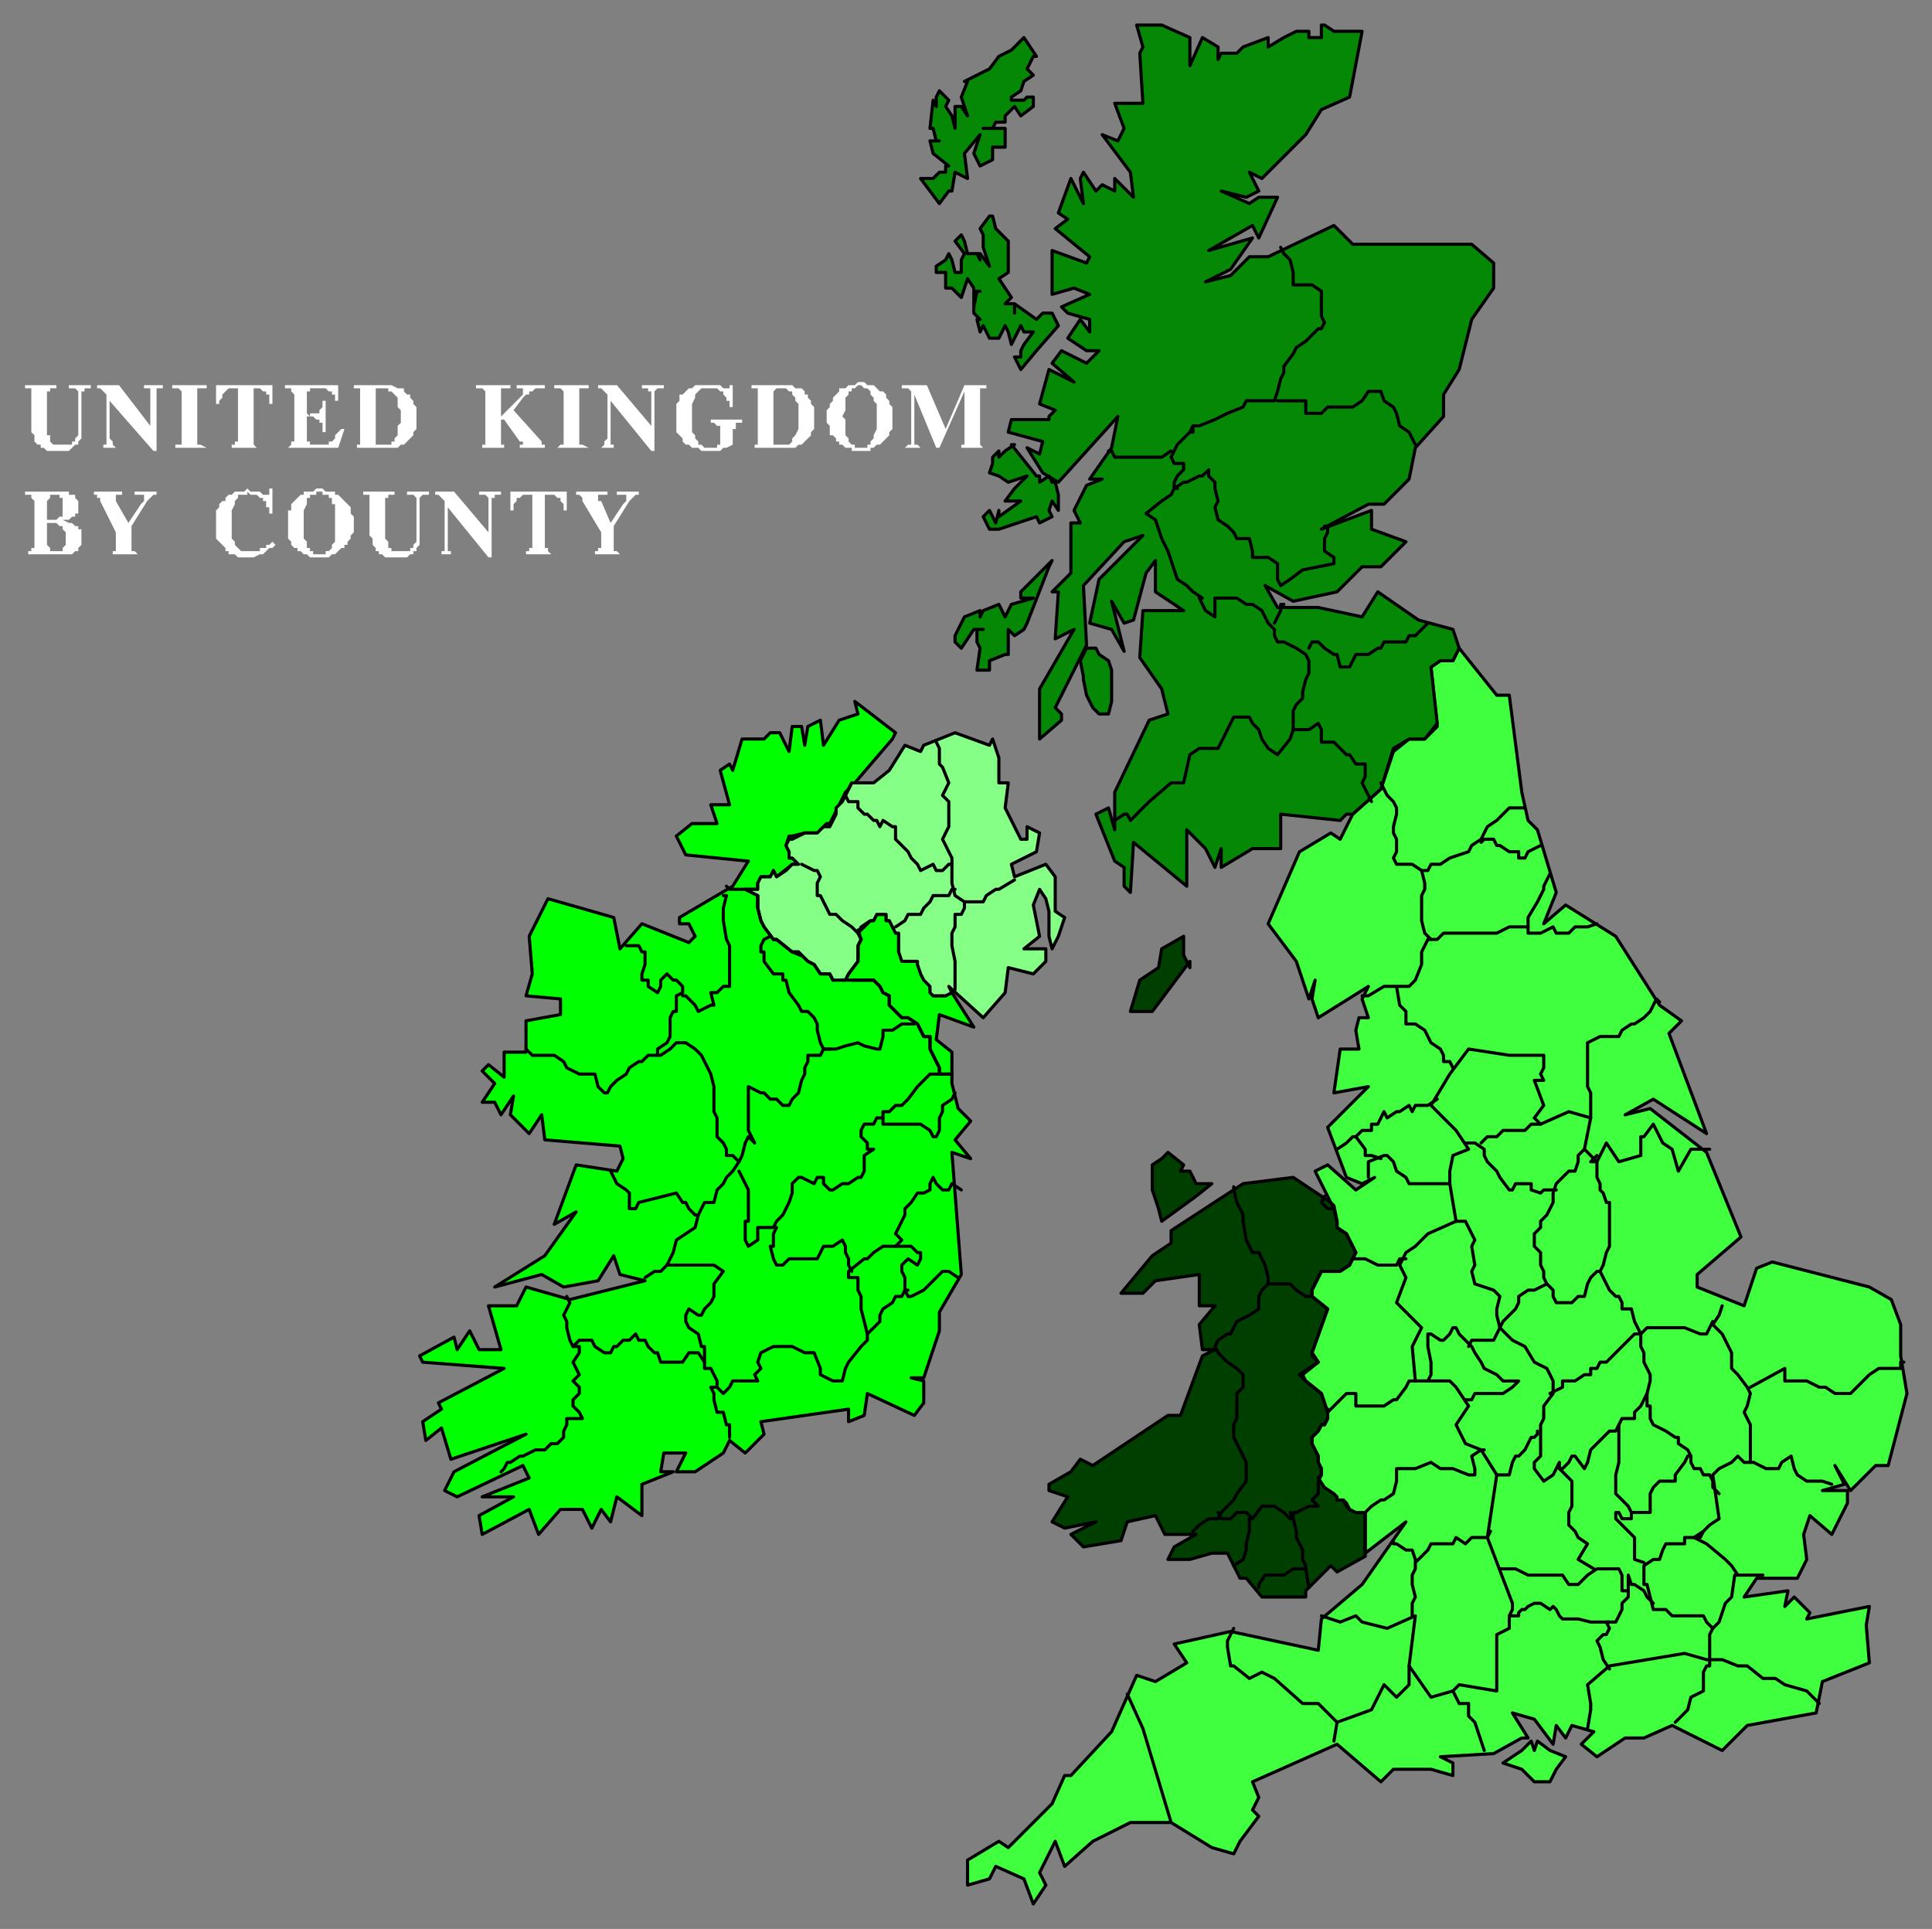 <svg xmlns="http://www.w3.org/2000/svg" fill-rule="evenodd" height="616" preserveAspectRatio="none" stroke-linecap="round" width="617"><rect width="100%" height="100%" fill="#808080" stroke="none"/><style>.pen0{stroke:#000;stroke-width:1;stroke-linejoin:round}.brush1{fill:#003f00}.brush2{fill:#3fff3f}.brush3{fill:#058805}</style><path class="pen0 brush1" d="M436 497v-14h-1 0-2l-2-1-1-1-1-2h-2v-1l-1-1-3-2-2-3 1-1v-2l-1-2v-2l-2-4v-2l2-2 1-2h1l1-2v-2l-2-6-5-4-2-2 6-4-2-2 5-15-5-4h0v-2l2-4 1-2h6l3-2 1-2 1-2-1-2-1-2-1-2-3-2v-2l-1-4-1-2-12-8-16 2-23 15v4l-6 4-10 12h7l4-4 14-2v10h5l-5 6 1 8h4l-4 2-7 19h-4l-24 16-4-2-3 4-7 4v2l6 2-5 8 4 2 10-2-8 4 4 4 12-2 2-6 9-2 3 6h10l-7 4-2 4h7l7-2h5l4 8h2l5 6h14v-2l8-8 2 2 9-5z"/><path class="pen0 brush2" d="m426 385 1 5v2l3 2 1 2 1 2 1 2-1 2-1 2-3 2h-6l-1 2-2 4v2h0l5 4-5 14 2 3-6 4 2 2 5 4 2 6v2l-1 2h-1l-1 2-2 2v2l2 4v2l1 2v2l-1 1 2 3 3 2 1 1v1h2l1 1 1 2 2 1h3v13l13-10-14 20-13 11-1 10-28-6-18 4 4 6-10 6-6-2-8 18-13 14h-2l-4 9-14 14-3-2-10 6v8l7-2 2-4 9 4 3 8 4-6-2-4 5-10 3 8 9-8 12-6h13l13 8 7 2 2-4 6-8-2-2 2-4-2-5 27-12 14 12 4-4h12l7 2v-4l-4-2 17-1 9-5h2l-5-8 7 2 6 8 1-6 3 4 2-4 7 2-4 4 5 4 9-6h6l9-4 16 8 8-8 22-4 2-10 15-6-1-12 1-6-20 4 1-2-5-5-3 3 1-5-14 2 4-6h13l3-6-1-8 2-6 7 6 5-10v-4h-8l7-2-3-6 5 8 8-8h4l6-23-2-12v-10l-3-8-7-4-31-8-5 2-4 12-15-6v-4l14-12-11-27-18-14-8 2 9-5 17 11-12-32 4-4-7-5-14-22-16-10-7 6 4-10-6-20-3-3-2-9-4-31h-4l-12-15-2 4h-4l-3 2 2 19-4 4h-5l-5 4-4 12-9 8-4 8-3-2-10 6-10 23 9 12 4 12 2-6-1 6 2 6 16-10-2 4 2 6h-3l-1 4 1 6h-6l-2 14 11-2-13 13 6 16 5 2 4-2-6 4-9-8-4 2 5 10 1 1z"/><path class="pen0 brush3" d="m466 207-2 4h-4l-3 2 2 18-4 5h-5l-5 3-4 13-9 8h-2l-2 2-19-2v11h-9l-10 6v-6l-2 6-3-6-6-6v18l-17-14-1 16-2-2v-6l-3-2-6-15 4-2 2 7v-12l11-23 6-2-2-8-7-10 1-15h13l-9-6v-10l-3 4-4 15-3 1-4-7 4 16-4-7-7-2 3-14 14-14-6 2-13 14 1 19-10 20 2 2v2l-7 6v-16l11-19-6 3 1-15h-2l6-6v-16h3l-2-4 4-8 5-2h-4l7-10 2-10-19 21-5-3-5-8 4 2 1-4-11-3 1-4h12v-1l2-2-5-2 3-11 8 4-7-6 3-4 8 4 4-4h-4l-6-4 4-6 3 4v-4l-7-2-2-2 9-4-5-2-7 2V80l11 4 1-2-11-9 4-3-3-2 4-11 4 8-1-8 1-2 4 6 2-2 4 2v-4l6 6-1-8-9-12 5 2 2-4-3-8h9l-1-16 1-2-2-7h8l9 4v9l4-9 5 3v4l1-2h5l2-2 8-3v3l5-3 4-2h4v2h4V8h1l3 2h9l-4 21-9 4-5 8-14 14-4-2 3 6-4 2-8-2 9 4 3-2h6l-6 13-2-4-14 8 14-4-7 10-8 4 8-2 6-6h6l21-10 6 6h38l7 6v8l-7 10-4 16-5 8v7l-9 10-2 10-8 8h-5l-15 8 16-6v6l11 4-8 8h-6l-8 8-14 3-9-5 4 7h13l14 3 5-8 13 9 11 3 2 6z"/><path class="pen0" style="fill:#0f0" d="M242 284v-2l1-2h3l1-2 1 2 5-4h2l-2-2h-1v-2l-1-2 1-3h1l4-1h4l3-3h1l5-10 3-3 12-14 1-2-13-10 1 4-6 2-5 8-1-8-4 2-1 6-1-6h-3l-1 8-3-6h-3l-2 2h-7l-3 10-1-2-3 2 3 11h-6l2 6h-8l-5 4 3 6 20 2-5 8-17 10v2h3l2 4-2 2-15-6-7 8-2-10-21-6-6 12 1 12-2 7 11 1v5l-11 2v10h-7v8l-5-4-2 2 4 4-4 6h4l2 4 4-6-1 6 6 6 4-6 1 8 24 2 1 4-2 4-13-2-7 19 7-4-10 14-16 10 15-4 7 4 11-2 5-8 2 6 8 2-24 6-14-4-3 6h-9l4 14h-7l-3-6-4 6-1-4-11 6 1 2 26 2-21 11 1 2-6 4 1 6 5-4 3 10 24-8-23 12-3 6 4 2 21-10 2 4-15 6h10l-11 6 1 6 15-8 3 8 7-8h7l3 6 3-6 3 4 2-8 8 6v-10l10-4h-4l1-6h7l-3 6h6l9-6 2-4 5 4 6-6-1-4 28-4v4l5-2 1-7 15 7 3-4v-7l-4-1h4l5-15v-6l7-12-3-39 6 2-5-6 5-6-4-4-2-8v-10l-5-4 1-8 11 4-7-11-2 1h-4l-1-2v-2l-4-6v-2h-5l-1-2v-6l-3-4h-1v-2h-3l-1 2h-1l-4 4 1 2-1 2v4l-4 6h-4l-1-2h-3l-2-2-2-2-5-2-5-4h-1l-5-10v-4l-4-2h4z"/><path class="pen0" style="fill:#85ff85" d="m238 284 4 2v4l1 4 1 2 3 4h1l5 4h2l3 3 2 1 2 3h3l1 2h4l1-2 3-4v-5l1-2-1-2 1-2 3-2h1l1-2h3v2h1l1 2 1 2h1v6l1 3h5v1l1 3 1 2 2 2v2l1 1h4l2-1h0l-1-2 11 10 7-8 1-8 8 2 4-4v-4h-7l5-4-2-10 2-5 2 3 1 4v8l1 4 2-4 2-6-3-2v-11l-3-4-10 4-1-4 8-4 1-6-4-2v4h-2l-5-10 1-8h-3v-8l-2-6-1 2-11-4-10 4-1 2-5-2-5 8-5 4h-7l-1 2-1 2-1 2-2 2v2l-1 2-1 2h-2l-2 2h-4l-4 2h-1l-1 2 1 2v2h1l2 2h0-2l-2 2-3 2-1-2-1 2h-3l-1 2v2h-4z"/><path class="pen0 brush1" d="m371 390 11-8 5-4h-5l-2-4h-3l1-2-5-4-2 2-3 2v8l2 6 1 4z"/><path class="pen0 brush2" d="m480 563 6-4 3-3 1 3 1-3 4 3 5 2-3 4-2 4h-5l-4-4-6-2z"/><path class="pen0 brush1" d="m380 309-2-4v-6l-7 4-1 6-6 4-3 10h7l3-4 9-12v2z"/><path class="pen0 brush3" d="m347 207-2 4 1 5v1l1 5 2 4 2 2h3l1-4v-10l-1-3-3-2-1-2h-3zm-23-65-3 2-2 2v-2l-2 2v2l-1 3 3 1 3 2 6-2-4 4-3 4h5l-7 5v-2l-1 4-1-2-1-2-2 2 2 4h3l12-4 1 2 4-2-1-2 1-3 2 3v-5l-1-4h-1l-1-2-3 2v-2h-1l-8-10h1zm12 37-10 10v2h4l-7 2-2 4-2-4-5 2-1 2v-2l-5 2-3 6v2l2 2 4-6h3-2v4l1 2-1 7h4v-3l5-2h1v-8l2 2 3-2 1-2 7-18 1-2zm0-79h-3l-2 2-7-5v3-3h-3l2-2-2-3-2-3 3-2V77l-4-4-1-4h-1l-3 4 1 2v4l2 6-3-4h-1l1 2-1-2h-3l-1-4-1-2-2 2 3 4-1 2v4h-2l-1-4-1-2-1 2-3 2v2h3v5h2l3 3 1-3 1-3 2 3v1h2-1l-1 5v-5h0v7l2 2h-1l1 4 1-2 2 4h3l2-4 1 2 1 4 3-6 1 2h3l-3 4-1 2v2h-2l2 4 5-6 7-8-2-4h0-3 3zm-9-88-4 4-4 2-3 4-8 4h1l-2 5 2 6-2-3h-2v7l-1-4-2-3 1-2-3-3-1 2v3l-1-2-1 9h1l1 4h1-3l1 4 5 4h-1v2h-2l-2 2h-4l6 8 3-4h1l1-6 4 2-1-8 5-6-2 6 2 4 4-2v-4h4v-6h-7 3l1-2h3v-2l3-3 2 3 4-3v-3h-2l-1 1h-4v-1l3-2 1-3 3-2-2-2 2-4h1l-4-6z"/><path class="pen0" fill="none" d="m374 582-9-30-5-11m66 15 1-6-6-6h-5l-9-8-4-2-4 2-5-4h-1l-1-6v-2l2-4m33 30 11-4 4-8 4 4 4-4v-6l2-16-9 4-8-2-2-2-5 2-6-2"/><path class="pen0" fill="none" d="m450 532 7 10 7-2 2 4h3v4l2 2 3 9m-10-19 2-2 12 2v-18l4-2v-4l1-2v-2l-8-21 3-20-5-8-5-2-3-6 4-6-4-6-2-2h-11l-1-11 3-6-8-8 3-8-2-4 2-4 3-2 4-4 9-4-2-12v-4l1-5 5-2-4-6-4-4-4-4 6-10 6-8 13 2h11v4l-1 2 1 2h-3l3 8-3 4 2 2 9-4 7 2-2 10 4 4 3-6 4 6 7-2v-6h1l3-4 3 6 3 2 2 7 4-7h6-1m-38 185 1-6v-2l-1-6 7-6 24-4 7 2h5l5 2h3l5 4h4l3 2 7 2 4 4"/><path class="pen0" fill="none" d="m535 550 4-4 1-4 4-2v-6l1-2h1v-10l1-2 2-2 2-6 2-2 1-7h9m-4-36v-12l-2-4 1-2 1-4-1-2-3-4-2-2v-5l-3-6-3-3 2-3 1-3m9 26 11-6v4h7l4 2h2l3 2h5l2-2 2-2 2-2 3-2h7v-2h1"/><path class="pen0" fill="none" d="m555 503-2-3-2-2-6-5-4-2 3-2 2-2 3-2-2-14 2-2 4-2 2-2 2 2h3l4 2h4l1-2 3-2 1 4 1 2 3 2h5l3 1"/><path class="pen0" fill="none" d="m547 520-2-2-1-2h-10l-2-2h-4l-2-8h-1v-6l3-2h2l1-3 1-2h6v-2h5l1-2"/><path class="pen0" fill="none" d="m514 533-2-3-1-4-1-2 2-2h1l1-2-1-2h3l2-4v-2l2-2v-7l1 3h1l3 2 1 2 2 2"/><path class="pen0" fill="none" d="M479 501h5l4 2h11l2 3h3l3-3 3-2h7l1 2v5h2m-69 8v-4l1-2-1-4v-3l1-2v-3l-1-3h-2l-3-2h-1v-1m7 7 4-4 1-2h7l1-2 3 2 2-2h5l1-2m-95 0 2-2 3-2h3l1-2 4-4 1-2 3-4v-6l-3-6-1-2v-4l1-2v-8l2-2v-4l-2-2-3-2-3-3-1-2 1-2 3-2h1l2-4 4-2 3-2v-4l1-2 2-2v-2l-1-4-1-2-1-2h-2l-1-2-1-2-1-6v-2l-2-4-1-4v-1h0m11 31h7l2 2 3 2h2v-2l2-4 1-2h6l3-2 1-2 1-2-1-2-1-2-1-2-3-2v-2l-1-4h-2l-2-2 1-2"/><path class="pen0" fill="none" d="M432 402h4l4 2h6l1-2h2m-60 81 1 2h3l2-2h3l2 2 3-4h4l3 2 2 2h1v-2h1l4-2h3l-2-2 2-2v-4l1-2v-2l-1-2v-2l-2-4v-2l2-2 1-2h1l1-2v-2l-2-6-5-4-1-2 5-4-2-3 5-14-5-4m-25 86 3-2 1-3v-2l1-4v-4m3 22v-1l2-3h6l3-2h4l1 6v-1"/><path class="pen0" fill="none" d="M417 501v-1l-1-2v-3l-2-4v-2l-1-4-1-2m24 13v-13l2-2 3-2h1l3-2 1-4v-4h6l5-2 3 2h4l5 2h2v-2l-1-4 3-2h1m-22-22h-2l-1 2-3 4h-1l-3 2h-9v-4h-3l-2 2-2 2-2 2v-1m85 51-5-3 3-5-3-2-1-2-2-2v-4l1-2v-8l-4-4v-2l-1 2-1 2-3 2-3-4v-2l2-2v-10l1-2v-4l3-4v-4l-2-4-4-2-3-5-4-2-4-4-1-4v-2l1-4-2-2-6-2-1-4 1-2-1-6 1-2-2-4-1-2h-3"/><path class="pen0" fill="none" d="M478 471h4l1-4 1-2h1l2-2 2-4h1l1-1v-1m-35-16 1-2v-4l-1-5v-4h1l3 2h1l2-2 1-2h1l1 2 2 2 2 2 1 2 2 3 1 2 4 2 2 2h5l-2 2-3 2h-9l-1 2h-2"/><path class="pen0" fill="none" d="m469 430 1-2h7l2-4 1-2 2-2 2-2 1-2v-2l3-2h2l4-2 2 2v2l1 2h5l2-2h2l1-4 1-2 2-2h1l1-2 1-4 1-2v-14h-1l-1-3-1-1v-2l-1-2v-5h-2l2-2m-15 76 4-2v-2h4l3-2h2v-2h2l1-2h2l3-3 2-2 2-2 2-2h2l2-2h12l5 2h2l2-4m-22 77-3-1v-7l-2-2-2-2-2-2v-2h1l1 2h3v-2h6v-6l1-2 2-2h5v-2l3-4 1-2h1v2l1 2h2l1 2h2l1 2v2l2 2"/><path class="pen0" fill="none" d="M498 469h1l2-2 1-2h1l3 4 1-2 1-4 2-2 2-2 2-2h2l1-2 1-2h4v-2l2-2 1-2 1-2 1-4v-2l-1-2-1-2v-3l-1-2v-4l-2-4-1-4h-3v-2l-1-2h-1l-2-2-1-2-1-2-1-2"/><path class="pen0" fill="none" d="m521 483-1-2-4-4v-6l1-4v-12m23 10h0l-1-2-3-2v-2h-1l-3-2-4-2-1-2v-4h-1v-4m-32-35-1-2v-2l-1-2v-4l-2-2v-4l2-2v-2l2-2 2-4v-3l1-3 2-2 2-2h2l1-3v-2l2-2"/><path class="pen0" fill="none" d="M468 365h3l3 2v2l1 2 3 3 1 2 3 4h1l1-2h5v2l3 1 1-1h4m-24-15 2-2h3l2-2h7l2-2h3m16-2v-8l-1-2v-14l4-2h6l1-2 3-2h1l3-2 2-2 2-4 1 1m-93 56v-5l5-2h1l2 2 1 3 3 2 1 2h13v-2m-36-9h0l3-2 2-2h1l2-2h3v-2h2l1-2 1-2 1 2 3-2h1l3-2 1 2 1-2h4l3-2"/><path class="pen0" fill="none" d="m433 363 3 4v2h2l3 1m23-29-1-2h-2v-2l-1-2-3-2-1-2-1-2-3-2h-3v-4l-2-2-1-6h4l2-2 2-5v-4l1-2 1-2h3l2-2h17l4-2h6v2h4l4-2 1 2h4l2-2h4l3-1m-75 23h2l5-3h4"/><path class="pen0" fill="none" d="m457 300-2-2-1-4v-8l1-2v-2l-1-4-3-2h-5l-1-2 1-2v-4l-1-2v-2l1-4v-2l-1-2-2-2-1-2-1-2m13 28h2l1-2h3l3-2 6-2 1-2 3-2 1-2 1-2 3-2 2-2 2-2h5"/><path class="pen0" fill="none" d="m473 269 1-1h3l1 2h1l3 2h3v2h2l1-2 4-2m-54-14-1-2-1-2-1-2 1-2v-4h-3l-2-3h-1l-4-4h-4v-4l-1-2-3 2h-5v-6l1-2 2-2v-2l1-4 1-2v-4l-1-2-3-2-4-2h-2l-1-2v-2l-2-2-1-2-1-2-3-2h-2l-3-2h-7v6l-3-2-1-2-1-2h1l-3-2-2-2-3-2-1-3-2-6-2-4-2-6-3-2 5-4 3-2 1-2v-2l1-2 2-2v-2h-3l-1-2 2-4 4-4 1-2-1 2h1v-2h2l5-2 4-2 5-2 1-2h9l1-3 1-4 1-2v-2l3-4 1-2 3-2 2-2 2-2h1l1-2-1-2v-8l-3-2h-6v-4l-1-4-2-2-1-2"/><path class="pen0" fill="none" d="m356 262 3-2h1l1 2 6-6 7-6h4l2-9 3-2h6l4-8 1-2h5l1 2 2 2 1 3 2 3 3 2 4-5 1-3h1m4-26 1-2h2l2 2 3 2h1l1 4h3l2-4h4l3-2h1l1-2h7l1-2h2l2-2 2-2m-49 0 1-2 1-2v-2h1m-1-6 3-2 4-3 10-2v-2l-3-2v-4l1-2v-2h-1m29-26-2-4-3-2-1-4-1-2-3-2-1-3h-4l-2 3-3 2h-8l-2 2h-5v-4h-9m1 59-1-2v-5l-3-2h-5v-2l-1-4h-4l-1-2-2-2-3-2-1-4 1-2-1-4v-2l-2-2v-2l-2 2h-1l-4 2h-1l-3 2h1m-2-12-3 2h-15l-1-2h-1m-30 137-5 3h-1l-3 2-1 2h-6l-3-2-1-4v-8l-1-2-2-4 2-4v-8l-2-2 2-4-2-5-1-1v-5l-1-2"/><path class="pen0" fill="none" d="M304 276h-1l-2 2h-2l-1-2-4 2-1-2-2-2-1-2-2-2-2-2v-4h-1l-3-2-1 2-1-2h-1l-2-2h-1l-2-2v-2h-3l-1-2 1-2 1-2m-34 34h-5l-1-1m24-7 4 2h1l1 2-1 2v4h1l1 2 2 4h2l2 2 3 2 2 2m34-10v2l-1 2h-2v4l-1 2v4l1 5v9m0-32h-1l-1 2h-5l-1 2-2 2-1 2h-4l-1 2-3 2m-14 17h7l2 2 1 2 2 1v3l2 2 2 2h2l3 2 1 2 1 2h2v4l1 2 2 4v2h4m-58-44-2 1-1 2v2h1v3l3 4h3v2h1l1 4 3 4 1 2h2l2 2 1 2v2l1 4 1 2h2m38 8h-6l-2 2-2 2-3 4-2 2h-2l-2 2h-2v4h12l3 2 1 2h1l1-2v-4l1-2v-2l3-2 1-2"/><path class="pen0" fill="none" d="M292 327h-4l-3 2h-3v2l-1 4h-1l-4-1-2-1-4 1-3 1h-4l-1 2h-4v2l-1 2v2l-1 2-1 4-2 2-1 2h-2l-2-2h-2l-2-2h-1l-4-2v14l2 4-2-2-1 2-1 4-1 2-2 3-2 2-1 2-2 2-1 4h-3l-2 4-1 4-3 2-3 2-1 4-2 4-2 2h-2l-3 2"/><path class="pen0" fill="none" d="m236 371-2-2h-2v-2l-1-2-2-2v-6l-1-2v-8l-1-4-2-4-1-2-2-2-3-2h-3l-2 2-3 2h-4l-2 2h-1l-3 2-1 2-3 2-2 2-1 2h-1l-2-2-1-4h-5l-4-2-1-2-3-2h-7l-2-2"/><path class="pen0" fill="none" d="M210 337v-2l3-2 1-2v-6l1-2h1v-5l2-1v-2l-2-2h-1l-2-2-2 2v2l-1 2-3-2v-2h-2v-2l1-3v-4h-1l-1-2h-4m18 16h1l3 3 1 2 4-2h1l-1-4h2l2-2h2v-13l-1-2-1-6v-4l1-4h-1m5 88 1 2 1 2 1 2v10h-1v6l1 2 3-2v-4h5l1-2 2-2 1-2 1-2 1-3v-3l2-2h1l4 2 1-2h2v2l2 2h1l3-2h2l3-2h1l1-2v-5l3-2h-2v-2l-2-2v-2l1-2h3l1-2h2-1m-58 31h-1l-2-2-1-2h-1l-2-3-12 3-1 2h-2v-5l-1-1-3-2-1-2-1-2m112 6-3-2-1 2h-2l-2-2-1-2-1 2v2l-2 1h-2l-2 3-2 2v2l-1 2-2 4 2 2-2 2h-4l-3 2-2 2h-1l-5 4v2h3v4l1 2v4l1 4 1 4v2l-2 2-4 5-1 2-1 4h-3l-4-2v-2l-2-5h-3l-4-2h-6l-4 2-1 3 1 2-2 2 1 2h-8l-1 2-2 2-2-2h-2l1 2v2l1 4h2l1 4h1v4"/><path class="pen0" fill="none" d="m306 408-3-2h-2l-2 2-2 2-2 2-4 2h-1l-1-2-1 2h-2l-1 2-3 2-1 2v2l-2 2-2 2"/><path class="pen0" fill="none" d="M286 398h5l2 2h1v2l-1 2-3-2-2 2v2l1 2v4h1m-109 2 1 2-1 2-1 2 1 2v2l1 4 1 2h2v2l-2 3 2 4-2 2 2 2v2l-2 2v2l2 2 1 2h-5v2l-1 2v2l-2 2h-2l-2 2h-3l-4 2h-1l-3 2h-1l-1 2-1 1"/><path class="pen0" fill="none" d="m183 430 2-2h4l1 2 3 2h2l1-2h1l2-2h2l2-2 1 2h2l1 2 2 2h1l1 3h7l2-3h3l2 3"/><path class="pen0" fill="none" d="M229 443v-2l-1-2-1-2h-2v-7h-1l-1-4-3-2-1-2v-2l1-2 3 2h1l1-2 2-2 1-2v-4l3-4-3-2h-15m35-12-1 2v4h-1l1 4 1 2h2l2-2h9l1-2 1-2h3l3-2 1 2v2l1 2v2l1 2m210 110h3v-1l1-1h1l1-1 2-1h2l3 2 1-1 1 1 1 2 1 1h5l4 1h6M274 297l1 3-1 2v5l-3 4-1 2h-1 10l2 2 1 2 2 1v3l2 2 2 2h2l3 2 1 2 1 2h2v4l1 2 2 4v2h4m191-64-2 4v1l-2 4-3 5v3h0m-222 17-1-2h-3l-2-3-2-1-3-3h-2l-5-4h-1l-3-4-1-2-1-4v-4"/><path d="M10 126v12l1 1v2l1 1h1v1h1l1 1h7l1-1 1-1h1v-1l1-1v-15h1v-1h2v-1h-7v1h2l1 1v14l-1 1v1h-1v1h-6l-1-1v-2h-1v-14h1v-1h2v-1H8v1h2v2zm25 14v-12l14 16h1v-20h2v-1h-6v1h2v12l-10-13h-7v1h1l1 1 1 1v16h-1v1h-2 7-1l-1-1v-1l-1-1zm31-17H55v1h2l1 1v17h-2v1h-1 11l-2-1h-1v-18h3v-1zm15 17v-16h2l1 1h1v1h1v3h1v-6H69v6h1v-1l1-1v-1l1-1 1-1h3v17h-1v1h-1v1h-1 10-1l-1-1v-2zm10 3h17l2-6h-1l-1 1-1 1v1l-1 1h-1v1h-6v-1h-1v-8h2l1 1h1v1h1v3h1v-10h-1v2l-1 1v1h-3v1l-1-1v-7h1v-1h5l1 1h1v1h1v2h1v1-6H91v1h2v1l1 1v15h-1v1l-1 1h-1zm22 0h14l1-1h1l1-1 1-1 1-1v-1l1-1v-7l-1-1v-1l-1-1v-1h-1l-1-1v-1h-7 2v1h1l1 1 1 1v3l1 1v4l-1 1v3l-1 1v1h-1v1h-5v-18h7l-2-1h-12v1h2v18h-1v1h-1zm47-10v-9h3v-1h-11v1h2l1 1v17h-1v1h-2 11-2v-1h-1v-8h1l5 7h1v1h-1v1h-2 11-1v-1h-1v-1l-9-10 3-4 1-1h1v-1h1l1-1h3v-1h-9v1h2v2l-1 1-6 6zm28-10h-11v1h2l1 1v17h-1l-1 1h-1 11l-2-1h-1v-18h3v-1zm7 17v-12l13 16h1v-19l1-1h2v-1h-7v1h2v1h1v11l-11-13h-6v1h1l1 1 1 1v14l-1 1v1l-1 1h-1 6-1v-1h-1v-2zm39 2v-5h1v-2h2v-1h-10v1h1l1 1h1v6h-1v1h-4l-1-1h-1v-1l-1-1v-1l-1-1v-9l1-2v-1l1-1 1-1h5l1 1h1v1l1 1v1h1v2h1v-7h-1v1h-2l-1-1h-8l-1 1h-1l-1 1-1 1h-1v2l-1 1v9l1 1 1 1v1l1 1h1l1 1h2l1 1h6l1-1h1l2-1zm6 1h14l1-1h1l1-1 1-1 1-1v-1l1-1v-7l-1-1v-1l-1-1v-1h-1v-1l-1-1h-7 2l1 1h1v1l1 1v1l1 1v8l-1 2-1 1v1l-1 1h-5v-17l1-1h7-1l-1-1h-13v1h2v18h-1v1h-1zm24-10v2l1 1v3h1l1 1v1h1v1h1l1 1h2v1h6v-1h1l1-1h1l1-1 1-1 1-1v-1l1-1v-7l-1-1v-1l-1-1v-1l-1-1h-1l-1-1-1-1h-4l1 1h1l1 1v1l1 1v1l1 1v8l-1 2v1l-1 1v1h-1v1h-4v-1h-1l-1-1v-1l-1-1v-5l-1-1 1-2v-4l1-1v-1h1v-1h1l1-1h5-2l-1-1h-2l-1 1h-2l-1 1h-2v1l-1 1-1 1v1l-1 1v1l-1 1v2zm24 10h7-1l-1-1h-1v-16l7 17h1l8-18v17h-1v1h-2 10-1l-1-1v-18h2v-1h-7l-6 14-6-14h-8v1h2l1 1v17h-1l-1 1h-1zM8 177h15l1-1h1v-1l1-1v-5h-1v-1h-1l-1-1h-7 2l1 1h1v1l1 1v4l-1 1v1h-4v-1l-1-1v-7h8-1l-2-1h2l1-1h1v-1h1v-4l-1-1v-1h-7 2v1h1v6h-1l-1 1h-3v-6l1-1v-1h7-1v-1H8v1h2v1l1 1v15h-1v1H9v1H8zm34-3v-6l5-8 1-1 1-1h1v-1h-7v1h3v2l-1 1-4 6-4-7v-2h2v-1h-9v1h1v1h1v1l5 10v6h-1v1h-1 10-1l-1-1h-1v-2zm46 0-1-1-1 1h-1v1h-2v1h-6l-1-1-1-1v-1l-1-1v-9l1-2v-1l1-1v-1h3v-1l1 1h2l1 1h1v1h1v2h1v2h1v-8h-1v2h-2l-1-1h-3l-1-1-1 1h-3l-1 1h-1l-1 1v1h-1l-1 1v1l-1 1v9l1 1 1 1 1 1v1h1v1h2l1 1h5l2-1h1l1-1 1-1h1l1-1zm4-7v5l1 1v1l1 1h1v1h1l1 1h1l1 1h6l1-1h1l1-1 1-1h1v-1h1v-1l1-1v-1l1-1v-5l-1-1v-2l-1-1-1-1-1-1-1-1h-1v-1h-5 1v1h2v1h1v2h1v12l-1 1v1l-1 1h-1v1h-4v-1h-1v-1h-1v-2l-1-1v-9l1-2v-2h1v-1h2v-1h6-3l-1-1h-2l-1 1h-3v1h-1l-1 1-1 1-1 1v2h-1v4zm26-7v11l1 1v2l1 1v1h1v1h1l1 1h7l1-1h1v-1h1v-1l1-1v-15l1-1h2v-1h-7v1h2l1 1v14l-1 1v1h-1v1h-6v-1h-1v-2l-1-1v-13h1v-1h2v-1h-10v1h2v2zm25 14v-12l13 16h1v-19h1v-1h2v-1h-7v1h2l1 1v11l-11-13h-6v1h1l1 1 1 1v16h-1v1h-2 7-2v-1h-1v-2zm31 0v-16h3l1 1h1v1l1 1v2h1v-6h-18v6h1v-2l1-1v-1h1l1-1h3v17h-1v1h-1v1h-1 10-1l-1-1v-1h-1v-1zm22 0v-6l5-8 1-1 1-1h1v-1h-7v1h3v2l-1 1-4 6-3-7h-1v-2h3v-1h-10v1h1l1 1v1l6 10v5h-1v1h-1v1h-1 10-1l-1-1h-1v-2z" style="stroke:none;fill:#fff"/></svg>

